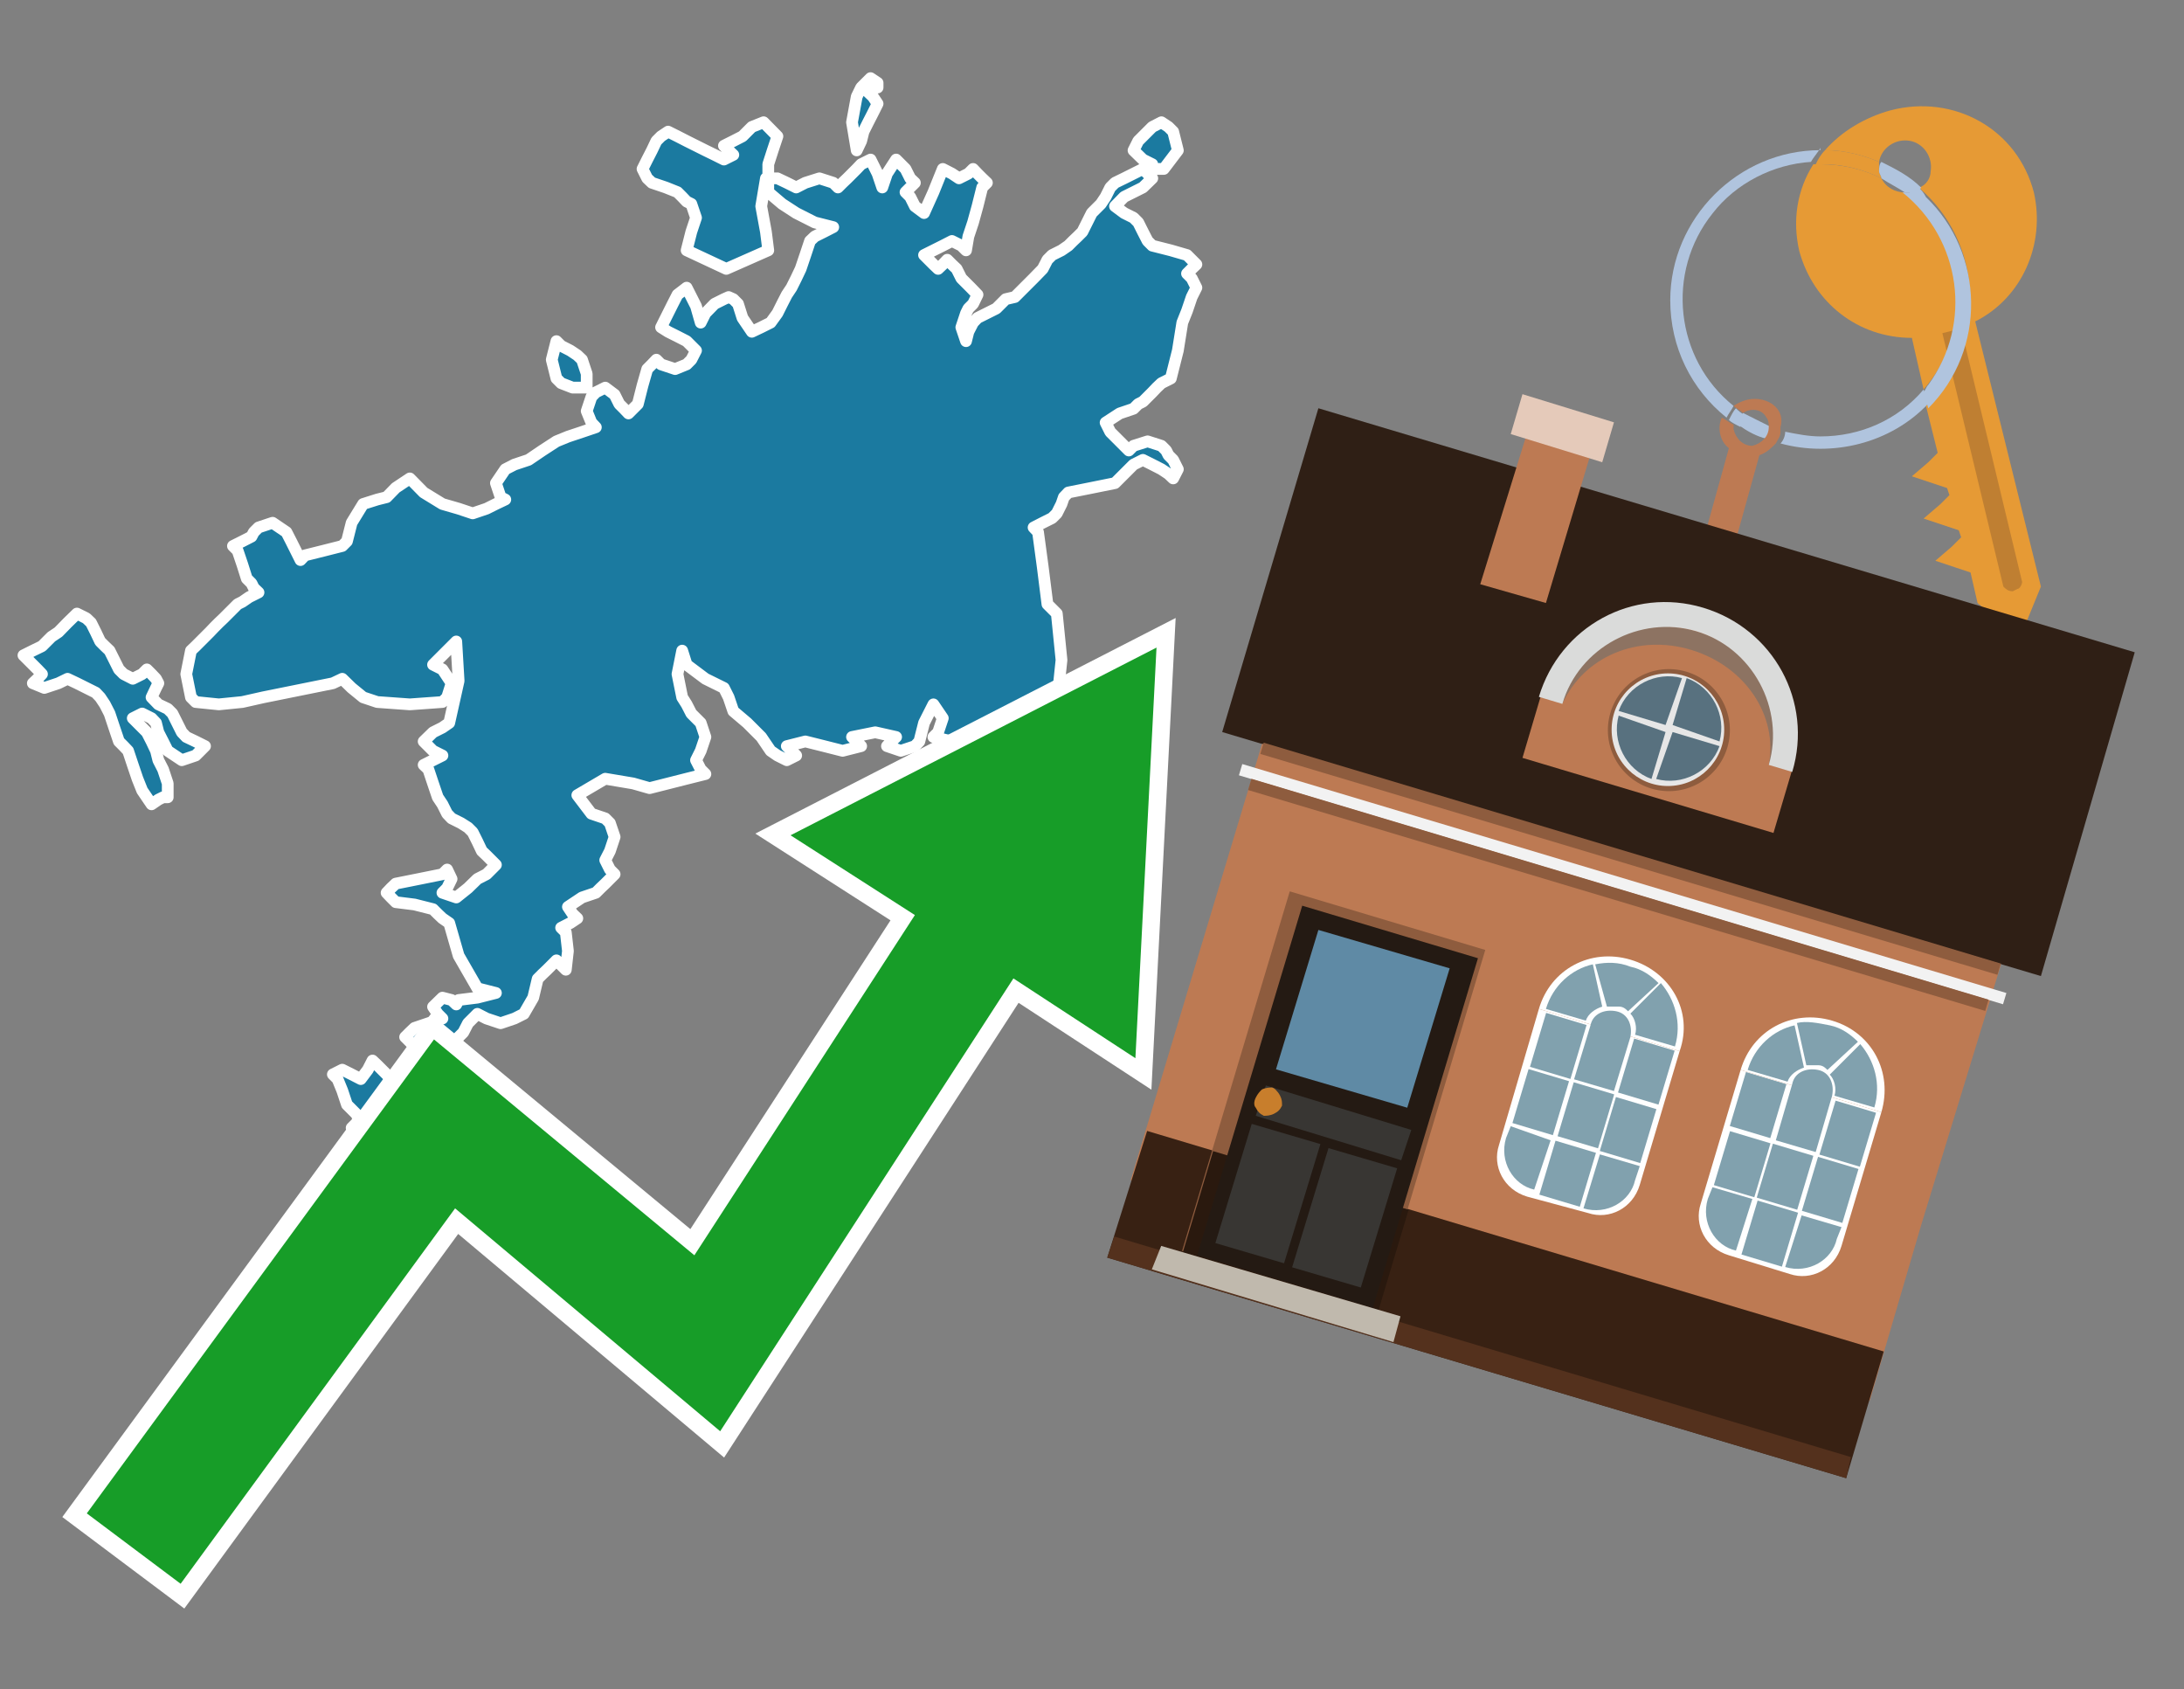 <?xml version="1.0" encoding="utf-8"?>
<!-- Generator: Adobe Illustrator 26.0.3, SVG Export Plug-In . SVG Version: 6.00 Build 0)  -->
<svg version="1.1" id="Text" xmlns="http://www.w3.org/2000/svg" xmlns:xlink="http://www.w3.org/1999/xlink" x="0px" y="0px"
	 width="93.1px" height="72px" viewBox="0 0 93.1 72" style="enable-background:new 0 0 93.1 72;" xml:space="preserve">
<rect x="0" y="0" width="93.1" height="72" fill="#808080" stroke="none"/>
<style type="text/css">
	.st0{fill:#1B7AA0;stroke:#FFFFFF;stroke-width:0.5;stroke-linejoin:round;}
	.st1{fill:none;stroke:#FFFFFF;stroke-width:1.5;stroke-miterlimit:10;}
	.st2{fill:#179D28;}
	.st3{fill:#E69A35;}
	.st4{fill:#B0C4DE;}
	.st5{fill:#BD7A53;}
	.st6{fill:#BF7F32;}
	.st7{fill-rule:evenodd;clip-rule:evenodd;fill:#2F1F15;}
	.st8{fill-rule:evenodd;clip-rule:evenodd;fill:#BD7A53;}
	.st9{fill-rule:evenodd;clip-rule:evenodd;fill:#382113;}
	.st10{fill-rule:evenodd;clip-rule:evenodd;fill:#54311D;}
	.st11{fill-rule:evenodd;clip-rule:evenodd;fill:#F2F2F2;}
	.st12{fill-rule:evenodd;clip-rule:evenodd;fill:#8E5C3E;}
	.st13{fill-rule:evenodd;clip-rule:evenodd;fill:#E5CABA;}
	.st14{fill-rule:evenodd;clip-rule:evenodd;fill:#2A190E;}
	.st15{fill:#241A13;}
	.st16{fill:#5F8AA5;}
	.st17{fill:#383633;}
	.st18{fill:#C87E2C;}
	.st19{fill-rule:evenodd;clip-rule:evenodd;fill:#C0B9AD;}
	.st20{fill-rule:evenodd;clip-rule:evenodd;fill:#FFFFFF;}
	.st21{fill-rule:evenodd;clip-rule:evenodd;fill:#81A1AE;}
	.st22{fill-rule:evenodd;clip-rule:evenodd;fill:#E6E6E6;}
	.st23{fill:#58717F;}
	.st24{opacity:0.6;fill-rule:evenodd;clip-rule:evenodd;fill:#6D6E6D;}
	.st25{fill:#DADBDA;}
</style>
<path class="st0" d="M18.06,46.78L17.67,46.58L17.47,46.39L17.27,46.58L17.07,46.78L16.87,46.98L16.67,47.08L16.48,47.28L16.67,47.48L16.87,47.68L16.67,47.87L16.48,48.07L16.28,48.27L16.08,48.47L15.68,48.67L15.29,48.47L15.19,48.27L14.99,48.07L15.19,47.87L15.29,47.68L15.19,47.48L14.99,47.28L14.79,47.08L14.59,46.48L14.39,45.99L14.19,45.79L14.59,45.59L14.99,45.79L15.38,45.99L15.68,45.59L15.88,45.2L16.08,45.39L16.28,45.59L16.48,45.79L16.67,45.99L16.87,45.79L17.07,45.59L17.27,45.79L17.47,45.99L17.67,45.59L17.87,45.2L18.06,45.59L18.26,45.99L18.46,46.39L18.46,46.78ZM6.95,33.98L6.75,34.08L6.46,34.28L6.06,33.69L5.86,33.19L5.66,32.6L5.46,32.0L5.27,31.8L5.07,31.6L4.87,31.01L4.67,30.41L4.47,30.02L4.27,29.72L4.08,29.52L3.68,29.32L3.28,29.12L2.88,28.93L2.49,29.12L1.89,29.32L1.4,29.12L1.6,28.93L1.79,28.73L1.6,28.53L1.4,28.33L1.2,28.13L1.0,27.93L1.4,27.73L1.79,27.54L1.99,27.34L2.19,27.14L2.49,26.94L2.88,26.54L3.28,26.15L3.68,26.35L3.88,26.54L4.08,26.94L4.27,27.34L4.47,27.54L4.67,27.73L4.87,28.13L5.07,28.53L5.27,28.73L5.66,28.93L6.06,28.73L6.26,28.53L6.46,28.73L6.65,28.93L6.75,29.12L6.65,29.32L6.46,29.72L6.75,30.02L7.15,30.21L7.35,30.41L7.55,30.81L7.75,31.21L7.94,31.41L8.34,31.6L8.74,31.8L8.54,32.0L8.34,32.2L7.75,32.4L7.15,32.0L6.95,31.6L6.75,31.21L6.65,30.81L6.46,30.61L6.06,30.41L5.66,30.61L5.86,30.81L6.06,31.01L6.26,31.21L6.46,31.6L6.65,32.0L6.75,32.4L6.95,32.79L7.15,33.39L7.15,33.98ZM24.41,16.52L23.92,16.33L23.72,16.13L23.52,15.33L23.72,14.54L23.92,14.74L24.31,14.94L24.61,15.14L24.81,15.33L25.01,15.93L25.01,16.52ZM33.14,7.6L33.54,7.79L33.94,7.99L34.33,7.79L34.93,7.6L35.52,7.79L35.72,7.99L35.92,7.79L36.12,7.6L36.32,7.4L36.52,7.2L36.71,7.0L37.11,6.8L37.41,7.4L37.61,7.99L37.81,7.4L38.2,6.8L38.6,7.2L38.8,7.6L39.0,7.79L38.8,7.99L38.6,8.19L38.8,8.39L39.0,8.79L39.39,9.08L39.79,8.19L40.19,7.2L40.58,7.4L40.88,7.6L41.28,7.4L41.48,7.2L41.67,7.4L41.87,7.6L42.07,7.79L41.87,7.99L41.67,8.79L41.48,9.48L41.28,10.08L41.18,10.67L40.98,10.47L40.58,10.27L40.19,10.47L39.79,10.67L39.39,10.87L39.59,11.07L39.79,11.27L39.99,11.46L40.19,11.27L40.38,11.07L40.58,11.27L40.78,11.46L40.98,11.86L41.38,12.26L41.67,12.56L41.48,12.95L41.28,13.15L41.18,13.35L40.98,13.95L41.18,14.54L41.28,14.14L41.48,13.75L41.67,13.55L42.07,13.35L42.47,13.15L42.67,12.95L42.87,12.75L43.26,12.66L43.66,12.26L44.06,11.86L44.45,11.46L44.65,11.07L44.85,10.87L45.25,10.67L45.54,10.47L45.74,10.27L45.94,10.08L46.14,9.88L46.34,9.48L46.54,9.08L46.73,8.89L46.93,8.69L47.13,8.39L47.33,7.99L47.53,7.79L47.92,7.6L48.32,7.4L48.72,7.2L49.12,7.6L48.72,7.99L48.32,8.19L47.92,8.39L47.53,8.79L47.92,9.08L48.32,9.28L48.52,9.48L48.72,9.88L48.92,10.27L49.12,10.47L49.91,10.67L50.6,10.87L50.8,11.07L51.0,11.27L50.8,11.46L50.6,11.66L50.8,11.86L51.0,12.26L50.8,12.66L50.6,13.25L50.4,13.75L50.21,14.94L49.91,16.13L49.51,16.33L49.31,16.52L49.12,16.72L48.92,16.92L48.72,17.12L48.52,17.22L48.32,17.42L47.73,17.62L47.13,18.01L47.33,18.41L47.53,18.61L47.73,18.81L47.92,19.0L48.12,19.2L48.32,19.0L48.92,18.81L49.51,19.0L49.71,19.2L49.81,19.4L50.01,19.6L50.21,20.0L50.01,20.39L49.81,20.2L49.51,20.0L49.12,19.8L48.72,19.6L48.32,19.8L48.12,20.0L47.92,20.2L47.73,20.39L47.53,20.59L46.54,20.79L45.54,20.99L45.35,21.19L45.25,21.48L45.05,21.88L44.85,22.08L44.45,22.28L44.06,22.48L44.25,22.68L44.45,24.16L44.65,25.75L44.85,25.95L45.05,26.15L45.25,28.13L45.05,30.02L44.85,30.41L44.65,30.81L44.45,31.01L44.25,31.21L44.06,31.6L44.25,32.0L44.45,32.2L44.65,32.4L44.85,32.6L44.65,32.79L44.45,33.19L44.25,33.59L44.06,33.79L43.46,33.98L42.87,33.79L42.67,33.59L42.47,33.79L42.27,33.98L42.07,33.79L41.87,33.59L41.67,33.39L41.48,33.19L41.28,32.99L41.48,32.79L41.67,32.6L41.38,32.4L40.98,32.2L41.18,32.0L41.28,31.8L40.58,31.6L39.79,31.41L39.99,31.21L40.19,30.61L39.79,30.02L39.39,30.81L39.19,31.6L39.0,31.8L38.4,32.0L37.81,31.8L38.0,31.6L38.2,31.41L37.31,31.21L36.32,31.41L36.52,31.6L36.71,31.8L35.92,32.0L35.13,31.8L34.33,31.6L33.54,31.8L33.74,32.0L33.94,32.2L33.54,32.4L33.14,32.2L32.85,32.0L32.45,31.41L31.85,30.81L31.26,30.31L31.06,29.72L30.86,29.32L30.07,28.93L29.27,28.33L29.08,27.73L28.88,28.73L29.08,29.72L29.27,30.02L29.47,30.41L29.67,30.61L29.87,30.81L30.07,31.41L29.87,32.0L29.67,32.4L29.87,32.79L30.07,32.99L29.27,33.19L28.48,33.39L27.69,33.59L26.99,33.39L25.8,33.19L24.61,33.89L25.21,34.68L25.8,34.88L26.0,35.08L26.2,35.67L26.0,36.27L25.8,36.66L26.0,37.06L26.2,37.26L26.0,37.46L25.8,37.66L25.6,37.85L25.4,38.05L24.81,38.25L24.21,38.65L24.41,38.95L24.61,39.14L24.31,39.34L23.92,39.54L24.12,39.74L24.21,40.53L24.12,41.33L23.92,41.13L23.72,40.93L23.52,41.13L23.32,41.33L23.12,41.52L22.92,41.72L22.73,42.52L22.33,43.21L21.93,43.41L21.34,43.61L20.74,43.41L20.35,43.21L19.95,43.61L19.75,44.0L19.55,44.2L19.45,44.4L19.25,44.6L19.06,44.8L18.86,45.0L18.66,45.2L18.46,45.0L18.06,44.8L17.67,44.6L17.47,44.4L17.27,44.2L17.47,44.0L17.67,43.81L18.26,43.61L18.86,43.41L18.66,43.21L18.46,42.91L18.86,42.52L19.25,42.62L19.45,42.81L19.55,42.62L20.35,42.52L21.14,42.32L20.35,42.12L19.55,40.73L19.15,39.34L18.86,39.14L18.66,38.95L18.46,38.75L17.67,38.55L16.87,38.45L16.67,38.25L16.48,38.05L16.67,37.85L16.87,37.66L17.87,37.46L18.86,37.26L19.06,37.06L19.25,37.46L19.06,37.85L18.86,38.05L19.45,38.25L19.95,37.85L20.35,37.46L20.74,37.26L20.94,37.06L21.14,36.86L20.94,36.66L20.74,36.46L20.54,36.27L20.35,35.87L20.15,35.47L19.95,35.27L19.65,35.08L19.25,34.88L19.06,34.68L18.86,34.28L18.66,33.98L18.46,33.39L18.26,32.79L18.06,32.6L18.46,32.4L18.86,32.2L18.46,32.0L18.06,31.6L18.46,31.21L18.86,31.01L19.15,30.81L19.55,29.02L19.45,27.34L19.25,27.54L19.06,27.73L18.86,27.93L18.66,28.13L18.46,28.33L18.86,28.53L19.25,29.12L19.06,29.72L18.86,29.92L17.47,30.02L16.08,29.92L15.48,29.72L14.99,29.32L14.59,28.93L14.19,29.12L13.2,29.32L12.21,29.52L11.22,29.72L10.33,29.92L9.33,30.02L8.34,29.92L8.14,29.72L7.94,28.73L8.14,27.73L8.34,27.54L8.54,27.34L8.74,27.14L8.94,26.94L9.13,26.74L9.33,26.54L9.53,26.35L9.73,26.15L9.93,25.95L10.13,25.75L10.33,25.65L10.62,25.45L11.02,25.25L10.82,25.06L10.72,24.86L10.52,24.66L10.33,24.06L10.13,23.47L9.93,23.27L10.33,23.07L10.72,22.87L10.82,22.68L11.02,22.48L11.62,22.28L12.21,22.68L12.41,23.07L12.61,23.47L12.81,23.87L13.0,23.67L13.8,23.47L14.59,23.27L14.79,23.07L14.99,22.28L15.48,21.48L16.08,21.29L16.48,21.19L16.87,20.79L17.47,20.39L18.06,20.99L18.86,21.48L19.55,21.68L20.15,21.88L20.74,21.68L21.14,21.48L21.54,21.29L21.34,21.19L21.14,20.59L21.54,20.0L21.93,19.8L22.53,19.6L23.12,19.2L23.72,18.81L24.21,18.61L24.81,18.41L25.4,18.21L25.21,18.01L25.01,17.52L25.21,16.92L25.4,16.72L25.8,16.52L26.2,16.82L26.4,17.22L26.6,17.42L26.79,17.62L26.99,17.42L27.19,17.22L27.39,16.43L27.59,15.73L27.79,15.53L27.98,15.33L28.18,15.53L28.78,15.73L29.27,15.53L29.47,15.33L29.67,14.94L29.27,14.54L28.88,14.34L28.48,14.14L28.18,13.95L28.28,13.75L28.48,13.35L28.68,12.95L28.88,12.56L29.27,12.26L29.67,13.05L29.87,13.75L30.07,13.35L30.46,12.95L30.86,12.75L31.06,12.66L31.26,12.75L31.46,12.95L31.65,13.55L32.05,14.14L32.45,13.95L32.85,13.75L33.14,13.35L33.34,12.95L33.54,12.56L33.74,12.26L33.94,11.86L34.13,11.46L34.33,10.87L34.53,10.27L34.73,10.08L35.13,9.88L35.52,9.68L34.73,9.48L33.94,9.08L33.34,8.69L32.75,8.19L32.75,7.6ZM32.65,7.6L32.45,8.79L32.65,9.88L32.75,10.67L30.96,11.46L29.27,10.67L29.47,9.88L29.67,9.28L29.47,8.69L29.27,8.59L29.08,8.39L28.88,8.19L28.38,7.99L27.79,7.79L27.59,7.6L27.39,7.2L27.59,6.8L27.79,6.41L27.98,6.01L28.18,5.81L28.48,5.61L28.88,5.81L29.27,6.01L29.67,6.21L30.07,6.41L30.46,6.6L30.86,6.8L31.26,6.6L31.06,6.41L30.86,6.21L31.26,6.01L31.65,5.81L31.85,5.61L32.05,5.41L32.55,5.21L33.14,5.81L32.94,6.41L32.75,7.0L32.75,7.6ZM42.07,35.27L42.27,35.08L42.47,34.88L42.67,34.68L42.87,34.88L43.06,35.08L43.26,34.88L43.46,34.68L43.66,34.88L43.86,35.08L44.06,34.88L44.45,34.68L44.85,34.88L45.05,35.08L45.25,35.27L45.54,35.47L45.94,35.67L46.14,35.87L46.34,36.07L45.84,36.27L45.25,36.46L45.05,36.66L44.85,37.06L44.45,37.46L44.06,37.85L43.46,38.25L42.87,38.45L42.27,38.55L41.67,38.25L42.07,37.85L42.47,37.66L42.67,37.46L42.87,37.26L43.26,37.06L43.66,36.27L42.87,35.47L42.07,35.47ZM49.12,7.0L48.72,6.8L48.32,6.41L48.52,6.01L48.72,5.81L48.92,5.61L49.12,5.41L49.51,5.21L49.81,5.41L50.01,5.61L50.21,6.41L49.61,7.2L49.12,7.2ZM37.21,3.73L37.01,3.93L37.21,4.12L37.41,4.42L37.21,4.82L37.01,5.21L36.81,5.61L36.71,6.01L36.52,6.41L36.32,5.21L36.52,4.12L36.71,3.73L37.11,3.33L37.41,3.53L37.41,3.73Z"/>
<polygon class="st1" points="49.3,27.6 33.7,35.6 39,39 29.6,53.5 18.5,44.3 3.7,64.5 7.7,67.5 19.4,51.5 30.7,61 43.2,41.7 
	48.4,45.1 "/>
<polygon class="st2" points="49.3,27.6 33.7,35.6 39,39 29.6,53.5 18.5,44.3 3.7,64.5 7.7,67.5 19.4,51.5 30.7,61 43.2,41.7 
	48.4,45.1 "/>
<path class="st3" d="M80.2,7.6c0-0.1-0.1-0.2-0.1-0.3c0-0.1,0-0.3,0-0.4c-0.7-0.3-1.5-0.5-2.3-0.5c-0.2,0.2-0.3,0.4-0.4,0.6
	c0.1,0,0.2,0,0.3,0C78.5,7,79.4,7.2,80.2,7.6z"/>
<path class="st4" d="M77.6,6.4c-3.5,0-6.4,2.9-6.4,6.4c0,2,0.9,3.8,2.4,5c0.1-0.2,0.2-0.3,0.3-0.5c-2.5-2-2.9-5.7-0.9-8.2
	c1-1.3,2.6-2.1,4.2-2.2c0.1-0.2,0.3-0.4,0.4-0.6V6.4z"/>
<path class="st3" d="M84.2,13.7c2-1,3-3.3,2.5-5.5C86,5.5,83.3,4,80.6,4.7c-1.1,0.3-2.1,0.9-2.8,1.7c0.8,0,1.6,0.2,2.3,0.5
	c0.1-0.6,0.7-1,1.3-0.9c0.6,0.1,1,0.7,0.9,1.3c0,0.3-0.2,0.6-0.5,0.7c2.7,2.3,2.9,6.4,0.6,9c-0.1,0.1-0.2,0.2-0.3,0.3l0.5,2
	l-0.4,0.4l-0.7,0.6l0.9,0.3l0.6,0.2l0.1,0.3l-0.4,0.4L82,22.1l0.9,0.3l0.6,0.2l0.1,0.3l-0.4,0.4l-0.7,0.6l0.9,0.3l0.6,0.2l0.3,1.3
	l1.8,1.5L87,25L84.2,13.7z"/>
<path class="st3" d="M81.2,8.2c-0.4,0-0.8-0.2-1-0.6C79.4,7.2,78.5,7,77.6,7c-0.1,0-0.2,0-0.3,0c-0.7,1.1-0.9,2.4-0.6,3.7
	c0.6,2.2,2.5,3.7,4.8,3.7l0.5,2.2c2.1-2.4,1.9-6.1-0.6-8.2C81.3,8.3,81.2,8.3,81.2,8.2z"/>
<path class="st4" d="M74.1,18.1c0.4,0.3,0.8,0.5,1.2,0.6c0.1-0.1,0.2-0.3,0.2-0.5l0,0c-0.4-0.2-0.8-0.4-1.2-0.6
	C74.2,17.8,74.1,17.9,74.1,18.1z"/>
<path class="st4" d="M74.4,17.7c-0.2-0.1-0.3-0.2-0.4-0.3c-0.1,0.1-0.2,0.3-0.3,0.5c0.1,0.1,0.3,0.2,0.5,0.3
	C74.1,17.9,74.2,17.8,74.4,17.7z"/>
<path class="st5" d="M74.8,17c-0.3,0-0.6,0.1-0.9,0.3c0.1,0.1,0.3,0.2,0.4,0.3c0.3-0.2,0.8-0.2,1,0.2c0.1,0.1,0.1,0.3,0.1,0.4l0,0
	c0,0.4-0.3,0.7-0.7,0.8c-0.4,0-0.7-0.3-0.8-0.7c0,0,0,0,0-0.1v-0.1c-0.2-0.1-0.3-0.2-0.5-0.3c-0.2,0.4-0.1,1,0.3,1.3l-1,3.6L74,23
	l1-3.6c0.3-0.1,0.5-0.3,0.7-0.5c0.1-0.2,0.2-0.3,0.2-0.5c0-0.1,0-0.1,0-0.2C76.1,17.5,75.5,17,74.8,17z"/>
<path class="st6" d="M86,25.1l-0.2,0.1c-0.2,0-0.3-0.1-0.4-0.2l0,0l-2.6-10.8l0.8-0.2l2.6,10.8C86.2,24.9,86.1,25.1,86,25.1L86,25.1
	z"/>
<path class="st4" d="M80.1,7.3c0,0.1,0.1,0.2,0.1,0.3c0.3,0.2,0.7,0.4,1,0.6c0.1,0,0.2,0,0.3,0c0.1,0,0.3-0.1,0.4-0.2
	c-0.5-0.5-1.1-0.8-1.7-1.1C80.1,7,80.1,7.2,80.1,7.3z"/>
<path class="st4" d="M77.6,18.6c-0.5,0-1-0.1-1.5-0.2c0,0.2-0.1,0.4-0.2,0.5c2.2,0.6,4.7,0,6.3-1.7L82,16.6
	C80.9,17.9,79.3,18.6,77.6,18.6z"/>
<path class="st4" d="M81.8,8c-0.1,0.1-0.2,0.1-0.4,0.2c-0.1,0-0.2,0-0.3,0c2.5,2,3,5.6,1.1,8.2c-0.1,0.1-0.1,0.2-0.2,0.3l0.2,0.7
	c2.5-2.5,2.4-6.6-0.1-9C82,8.2,81.9,8.1,81.8,8L81.8,8z"/>
<g>
	<polygon class="st7" points="87,41.6 52.1,31.2 56.2,17.4 91,27.8 87,41.6 	"/>
	<polygon class="st8" points="81.9,52.2 85.3,41.1 53.8,31.7 48.2,50.3 79.7,59.7 	"/>
	<polygon class="st9" points="78.7,63 80.3,57.6 48.9,48.2 47.2,53.6 78.7,63 	"/>
	<polygon class="st10" points="78.7,63 78.9,62.1 47.5,52.7 47.2,53.6 78.7,63 	"/>
	
		<rect x="52.1" y="37.4" transform="matrix(-0.958 -0.287 0.287 -0.958 124.563 93.583)" class="st11" width="34" height="0.5"/>
	
		<rect x="52.6" y="37.9" transform="matrix(-0.958 -0.287 0.287 -0.958 124.14 94.489)" class="st12" width="32.8" height="0.5"/>
	
		<rect x="53" y="36.4" transform="matrix(-0.958 -0.287 0.287 -0.958 125.475 91.628)" class="st12" width="32.8" height="0.5"/>
	<polygon class="st8" points="68,18.7 65.3,17.8 63.1,24.9 65.9,25.7 68,18.7 	"/>
	<polygon class="st13" points="68.8,18 64.9,16.8 64.4,18.5 68.3,19.7 68.8,18 	"/>
	<g>
		<rect x="52.5" y="38.9" transform="matrix(0.958 0.287 -0.287 0.958 15.849 -14.344)" class="st12" width="8.7" height="16"/>
		
			<rect x="50.9" y="50.2" transform="matrix(0.958 0.287 -0.287 0.958 17.358 -13.64)" class="st14" width="8.7" height="4.5"/>
		<g transform="matrix( 0.861, 0, 0, 0.861, 2148,666.7) ">
			<g>
				<g id="Symbol_9_0_Layer2_0_MEMBER_8_MEMBER_12_MEMBER_0_FILL_00000014599094976698332750000017450647480159288714_">
					<path class="st15" d="M-2430.3-729.5l8.7,2.6l-5.2,17.3l-8.7-2.6L-2430.3-729.5z"/>
				</g>
			</g>
		</g>
		<g transform="matrix( 0.861, 0, 0, 0.861, 2148,666.7) ">
			<g>
				<g id="Symbol_9_0_Layer2_0_MEMBER_8_MEMBER_12_MEMBER_1_MEMBER_1_FILL_00000044877452633822415250000012838657942505378697_">
					<path class="st16" d="M-2423-726.4l-2.1,6.9l-6.5-1.9l2.1-6.9L-2423-726.4z"/>
				</g>
			</g>
		</g>
		<g transform="matrix( 0.861, 0, 0, 0.861, 2148,666.7) ">
			<g>
				<g id="Symbol_9_0_Layer2_0_MEMBER_8_MEMBER_12_MEMBER_2_MEMBER_0_FILL_00000128454501898370036030000003861990524587710870_">
					<path class="st17" d="M-2430.8-711.6l1.8-5.9l3.4,1l-1.8,5.9L-2430.8-711.6z"/>
				</g>
			</g>
		</g>
		<g transform="matrix( 0.861, 0, 0, 0.861, 2148,666.7) ">
			<g>
				<g id="Symbol_9_0_Layer2_0_MEMBER_8_MEMBER_12_MEMBER_2_MEMBER_1_FILL_00000068665017512549111380000015570233324217231799_">
					<path class="st17" d="M-2434.6-712.8l1.8-5.9l3.4,1l-1.8,5.9L-2434.6-712.8z"/>
				</g>
			</g>
		</g>
		<g transform="matrix( 0.861, 0, 0, 0.861, 2148,666.7) ">
			<g>
				<g id="Symbol_9_0_Layer2_0_MEMBER_8_MEMBER_12_MEMBER_2_MEMBER_1_FILL_00000005225540449741130250000008347087072572673964_">
					<path class="st17" d="M-2432.6-719.1l0.5-1.5l7.2,2.2l-0.5,1.5L-2432.6-719.1z"/>
				</g>
			</g>
		</g>
		<g transform="matrix( 0.861, 0, 0, 0.861, 2148,666.7) ">
			<g>
				<g id="Symbol_9_0_Layer2_0_MEMBER_8_MEMBER_13_FILL_00000131350348810376896810000002969418600929340805_">
					<path class="st18" d="M-2432.6-720c0.1-0.2,0.2-0.3,0.3-0.4c0.2-0.1,0.4-0.1,0.5-0.1s0.3,0.2,0.4,0.4c0.1,0.2,0.1,0.3,0.1,0.5
						c-0.1,0.2-0.2,0.3-0.4,0.4c-0.2,0.1-0.4,0.1-0.5,0.1c-0.2-0.1-0.3-0.2-0.4-0.4C-2432.7-719.6-2432.7-719.8-2432.6-720z"/>
				</g>
			</g>
		</g>
		<polygon class="st19" points="59.4,57.2 59.7,56.1 49.5,53.1 49.1,54.1 59.4,57.2 		"/>
	</g>
	<g>
		<g>
			<path class="st20" d="M65.6,43l6,1.8l-1.7,5.7c-0.3,1-1.3,1.5-2.2,1.2L65.1,51c-1-0.3-1.5-1.3-1.2-2.2L65.6,43L65.6,43z"/>
		</g>
		<rect x="69" y="44.8" transform="matrix(0.287 -0.958 0.958 0.287 6.252 99.807)" class="st21" width="2.4" height="1.8"/>
		<rect x="65.2" y="43.7" transform="matrix(0.287 -0.958 0.958 0.287 4.643 95.388)" class="st21" width="2.4" height="1.8"/>
		<rect x="68.2" y="47.2" transform="matrix(0.287 -0.958 0.958 0.287 3.405 100.843)" class="st21" width="2.4" height="1.8"/>
		<rect x="66.4" y="46.7" transform="matrix(0.287 -0.958 0.958 0.287 2.601 98.633)" class="st21" width="2.4" height="1.8"/>
		<rect x="64.5" y="46.1" transform="matrix(0.287 -0.958 0.958 0.287 1.797 96.424)" class="st21" width="2.4" height="1.8"/>
		<path class="st21" d="M69.9,49.7l-1.7-0.5l-0.7,2.3l0,0c1,0.3,2-0.3,2.2-1.2L69.9,49.7z"/>
		<rect x="65.6" y="49.1" transform="matrix(0.287 -0.958 0.958 0.287 -0.245 99.669)" class="st21" width="2.4" height="1.8"/>
		<path class="st21" d="M66.1,48.6L64.4,48l-0.2,0.5c-0.3,1,0.3,2,1.2,2.2v0L66.1,48.6z"/>
		<path class="st20" d="M69.5,40.9c-1.7-0.5-3.4,0.4-3.9,2.1l6,1.8C72.2,43.1,71.2,41.4,69.5,40.9z"/>
		<path class="st21" d="M69.5,44.2C69.5,44.2,69.5,44.2,69.5,44.2c0.1-0.5-0.1-1-0.6-1.1c-0.5-0.1-1,0.1-1.1,0.6c0,0,0,0,0,0
			L67.1,46l1.7,0.5L69.5,44.2L69.5,44.2z"/>
		<path class="st21" d="M68.5,42.9c0.2,0,0.3,0,0.5,0c0.2,0,0.3,0.1,0.4,0.2l1.3-1.2c-0.3-0.3-0.7-0.6-1.2-0.7
			C69,41,68.5,41,68,41.1L68.5,42.9z"/>
		<path class="st21" d="M69.5,43.2c0.2,0.2,0.3,0.6,0.2,0.9l1.7,0.5c0.3-1,0-2-0.6-2.7L69.5,43.2z"/>
		<path class="st21" d="M67.6,43.5c0.1-0.3,0.4-0.5,0.7-0.6l-0.4-1.8c-0.9,0.2-1.7,0.9-2,1.9L67.6,43.5z"/>
	</g>
	<g>
		<g>
			<path class="st20" d="M74.2,45.6l6,1.8l-1.7,5.7c-0.3,1-1.3,1.5-2.2,1.2l-2.6-0.8c-1-0.3-1.5-1.3-1.2-2.2L74.2,45.6L74.2,45.6z"
				/>
		</g>
		<rect x="77.5" y="47.4" transform="matrix(0.287 -0.958 0.958 0.287 9.907 109.85)" class="st21" width="2.4" height="1.8"/>
		<rect x="73.8" y="46.2" transform="matrix(0.287 -0.958 0.958 0.287 8.299 105.431)" class="st21" width="2.4" height="1.8"/>
		<rect x="76.8" y="49.8" transform="matrix(0.287 -0.958 0.958 0.287 7.061 110.886)" class="st21" width="2.4" height="1.8"/>
		<rect x="74.9" y="49.2" transform="matrix(0.287 -0.958 0.958 0.287 6.257 108.677)" class="st21" width="2.4" height="1.8"/>
		<rect x="73" y="48.7" transform="matrix(0.287 -0.958 0.958 0.287 5.453 106.467)" class="st21" width="2.4" height="1.8"/>
		<path class="st21" d="M78.5,52.3l-1.7-0.5L76.1,54l0,0c1,0.3,2-0.3,2.2-1.2L78.5,52.3z"/>
		<rect x="74.2" y="51.7" transform="matrix(0.287 -0.958 0.958 0.287 3.411 109.713)" class="st21" width="2.4" height="1.8"/>
		<path class="st21" d="M74.7,51.1L73,50.6l-0.2,0.5c-0.3,1,0.3,2,1.2,2.2l0,0L74.7,51.1z"/>
		<path class="st20" d="M78.1,43.5c-1.7-0.5-3.4,0.4-3.9,2.1l6,1.8C80.7,45.7,79.8,44,78.1,43.5z"/>
		<path class="st21" d="M78.1,46.7C78.1,46.7,78.1,46.7,78.1,46.7c0.1-0.5-0.1-1-0.6-1.1c-0.5-0.1-1,0.1-1.1,0.6c0,0,0,0,0,0
			l-0.7,2.4l1.7,0.5L78.1,46.7L78.1,46.7z"/>
		<path class="st21" d="M77,45.4c0.2,0,0.3,0,0.5,0c0.2,0,0.3,0.1,0.4,0.2l1.3-1.2c-0.3-0.3-0.7-0.6-1.2-0.7c-0.5-0.1-1-0.2-1.4-0.1
			L77,45.4z"/>
		<path class="st21" d="M78,45.8c0.2,0.2,0.3,0.6,0.2,0.9l1.7,0.5c0.3-1,0-2-0.6-2.7L78,45.8z"/>
		<path class="st21" d="M76.2,46.1c0.1-0.3,0.4-0.5,0.7-0.6l-0.4-1.8c-0.9,0.2-1.7,0.9-2,1.9L76.2,46.1z"/>
	</g>
	<g>
		<path class="st8" d="M75.6,35.5l-10.7-3.2l0.8-2.7c0,0,3.3-4.3,6.8-3.3c3.6,1.1,3.9,6.5,3.9,6.5L75.6,35.5z"/>
		<g>
			<ellipse transform="matrix(0.287 -0.958 0.958 0.287 20.942 90.306)" class="st12" cx="71.1" cy="31.1" rx="2.6" ry="2.6"/>
			<circle class="st22" cx="71.1" cy="31.1" r="2.4"/>
			<g>
				<path class="st23" d="M69,30.5c-0.3,1.1,0.3,2.3,1.4,2.7l0.6-2L69,30.5z"/>
				<path class="st23" d="M71.7,28.9c-1.1-0.3-2.3,0.3-2.7,1.4l2,0.6L71.7,28.9z"/>
				<path class="st23" d="M70.6,33.2c1.1,0.3,2.3-0.3,2.7-1.4l-2-0.6L70.6,33.2z"/>
				<path class="st23" d="M73.3,31.6c0.3-1.1-0.3-2.3-1.4-2.7l-0.6,2L73.3,31.6z"/>
			</g>
		</g>
		<path class="st24" d="M72.1,27.7c2.3,0.7,3.7,2.8,3.3,4.9c0.1-0.1,0.1-0.3,0.1-0.4c0.7-2.2-0.8-4.6-3.2-5.3
			c-2.4-0.7-4.9,0.5-5.6,2.7c0,0.1-0.1,0.3-0.1,0.4C67.5,28,69.8,27,72.1,27.7z"/>
		<g>
			<path class="st25" d="M72.6,25.9c-3-0.9-6.1,0.8-7,3.8l1,0.3c0.7-2.4,3.3-3.8,5.7-3.1c2.4,0.7,3.8,3.3,3.1,5.7l1,0.3
				C77.3,29.9,75.6,26.8,72.6,25.9z"/>
		</g>
	</g>
</g>
</svg>

